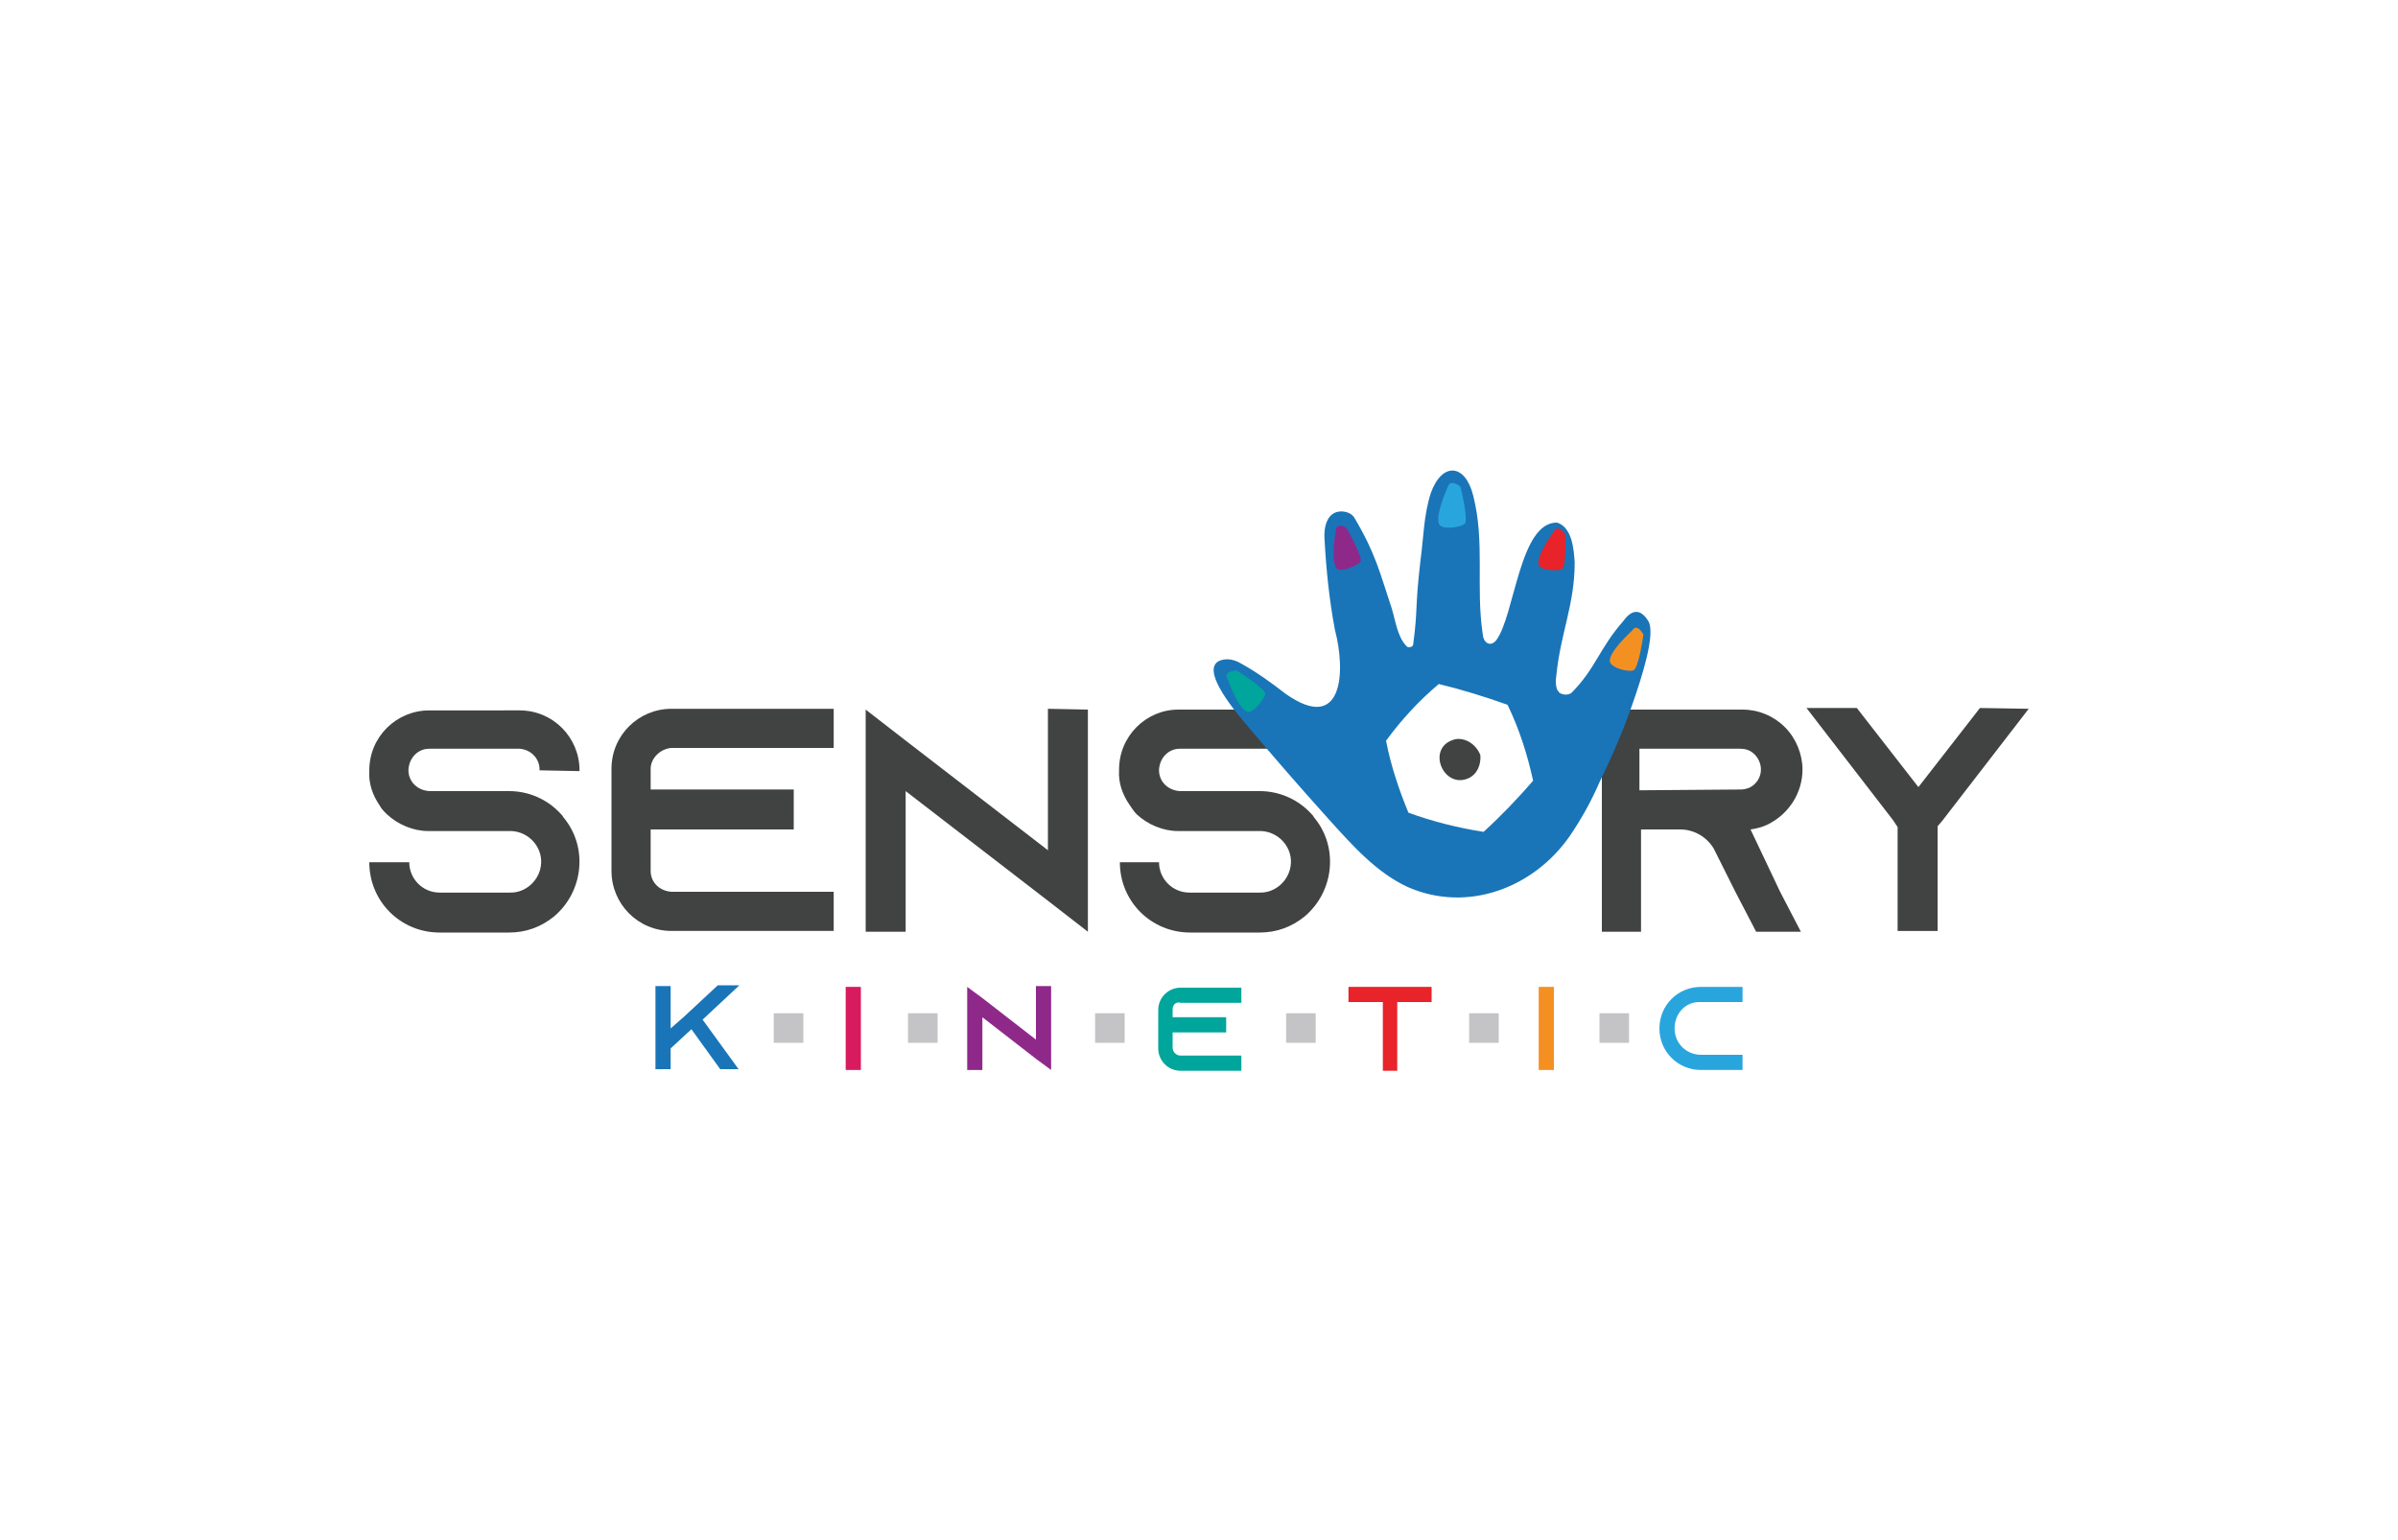 <?xml version="1.0" encoding="utf-8"?>
<!-- Generator: Adobe Illustrator 25.1.0, SVG Export Plug-In . SVG Version: 6.00 Build 0)  -->
<svg version="1.1" id="Layer_1" xmlns="http://www.w3.org/2000/svg" xmlns:xlink="http://www.w3.org/1999/xlink" x="0px" y="0px"
	 viewBox="0 0 300 192.7" style="enable-background:new 0 0 300 192.7;" xml:space="preserve">
<style type="text/css">
	.st0{fill:#1975B8;}
	.st1{fill:#D71B5E;}
	.st2{fill:#8E298A;}
	.st3{fill:#00A59B;}
	.st4{fill:#E82329;}
	.st5{fill:#F49021;}
	.st6{fill:#29A5DE;}
	.st7{fill:#C4C4C6;}
	.st8{fill:#414242;}
</style>
<g>
	<g id="Layer_1_2_">
		<g>
			<path class="st0" d="M87.9,127.6l4.5,6.2h-2.3l-3.6-5l-2.6,2.4v2.6H82v-10.4h1.9v5.3l1.6-1.4l1.4-1.3l2.9-2.7h2.7L87.9,127.6z"/>
			<path class="st1" d="M105.8,133.9v-10.4h1.9v10.4H105.8z"/>
			<path class="st2" d="M131.5,123.5v10.4l-1.9-1.4l-6.7-5.2v6.6h-1.9v-10.4l1.9,1.4l6.7,5.2v-6.7H131.5z"/>
			<path class="st3" d="M146.7,126.3v1h6.7v1.9h-6.7v1.9c0,0.5,0.4,1,1,1h7.6v1.9h-7.6c-1.6,0-2.8-1.3-2.8-2.8l0,0v-4.8
				c0-1.6,1.3-2.8,2.8-2.8h7.6v1.9h-7.6C147.2,125.3,146.7,125.7,146.7,126.3z"/>
			<path class="st4" d="M179.1,123.5v1.9h-4.3v8.6H173v-8.6h-4.3v-1.9L179.1,123.5z"/>
			<path class="st5" d="M192.5,133.9v-10.4h1.9v10.4H192.5z"/>
			<path class="st6" d="M209.5,128.7c0,1.9,1.5,3.3,3.3,3.3h5.2v1.9h-5.2c-2.9,0-5.2-2.3-5.2-5.2s2.3-5.2,5.2-5.2h5.2v1.9h-5.2
				C210.9,125.3,209.5,126.8,209.5,128.7z"/>
			<rect x="96.8" y="126.8" class="st7" width="3.7" height="3.7"/>
			<rect x="113.6" y="126.8" class="st7" width="3.7" height="3.7"/>
			<rect x="137" y="126.8" class="st7" width="3.7" height="3.7"/>
			<rect x="160.9" y="126.8" class="st7" width="3.7" height="3.7"/>
			<rect x="183.8" y="126.8" class="st7" width="3.7" height="3.7"/>
			<rect x="200.1" y="126.8" class="st7" width="3.7" height="3.7"/>
		</g>
		<g>
			<path class="st8" d="M67.5,96.4v-0.1c0-1.4-1.1-2.5-2.5-2.6H53.7c-1.4,0-2.5,1.1-2.6,2.6v0.1c0,1.4,1.1,2.5,2.6,2.6h10
				c2.4,0,4.8,1,6.5,2.9c0.1,0.1,0.2,0.2,0.3,0.4c3.1,3.7,2.5,9.3-1.2,12.4c-1.6,1.3-3.5,2-5.6,2H55c-4.9,0-8.8-3.9-8.8-8.8h5
				c0,2.1,1.7,3.8,3.8,3.8h8.7c2.1,0.1,3.9-1.6,4-3.7c0.1-2.1-1.6-3.9-3.7-4c-0.1,0-0.2,0-0.4,0h-10c-1.9,0-3.8-0.8-5.2-2.1
				c-0.4-0.4-0.7-0.7-0.9-1.1c-0.9-1.3-1.4-2.8-1.3-4.3v-0.1c0-4.2,3.4-7.5,7.5-7.5H65c4.2,0,7.5,3.4,7.5,7.5v0.1L67.5,96.4z"/>
			<path class="st8" d="M81.4,96.2v2.6h17.9v5H81.4v5.2c0,1.4,1.1,2.5,2.6,2.6h20.3v4.9H84c-4.2,0-7.5-3.4-7.5-7.5V96.2
				c0-4.2,3.4-7.5,7.5-7.5h20.3v4.9H84C82.6,93.7,81.4,94.9,81.4,96.2z"/>
			<path class="st8" d="M136.1,88.8v27.8l-4.9-3.8L113.3,99v17.6h-5V88.8l4.9,3.8l17.9,13.8V88.7L136.1,88.8z"/>
			<path class="st8" d="M161.5,96.4v-0.1c0-1.4-1.1-2.5-2.6-2.6h-11.3c-1.4,0-2.5,1.1-2.6,2.6v0.1c0,1.4,1.1,2.5,2.6,2.6h10
				c2.4,0,4.8,1,6.5,2.9c0.1,0.1,0.2,0.2,0.3,0.4c3.1,3.7,2.5,9.3-1.2,12.4c-1.6,1.3-3.5,2-5.6,2h-8.7c-4.9,0-8.8-3.9-8.8-8.8h4.9
				c0,2.1,1.7,3.8,3.8,3.8h8.7c2.1,0.1,3.9-1.6,4-3.7c0.1-2.1-1.6-3.9-3.7-4c-0.1,0-0.2,0-0.4,0h-10c-1.9,0-3.8-0.8-5.2-2.1
				c-0.4-0.4-0.6-0.8-0.9-1.2c-0.9-1.3-1.4-2.8-1.3-4.3v-0.1c0-4.2,3.4-7.5,7.4-7.5l0,0h11.3c4.2,0,7.5,3.4,7.5,7.5c0,0,0,0,0,0.1
				v0.1L161.5,96.4z"/>
			<path class="st8" d="M222.7,111.6l2.6,5h-5.6l-2.6-5l-2.6-5.2l-0.1-0.2c-0.9-1.5-2.5-2.4-4.2-2.4h-4.9v12.8h-4.9V88.8h17.6
				c2,0,3.9,0.8,5.3,2.2c1.4,1.4,2.2,3.4,2.2,5.3c0,2.9-1.7,5.6-4.4,6.9c-0.6,0.3-1.4,0.5-2.1,0.6L222.7,111.6z M217.8,98.8
				c0.4,0,0.7-0.1,1-0.2c0.9-0.4,1.5-1.3,1.5-2.3c0-0.7-0.3-1.4-0.8-1.9c-0.5-0.5-1.1-0.7-1.8-0.7h-12.6v5.2L217.8,98.8z"/>
			<path class="st8" d="M225.9,116.5L225.9,116.5L225.9,116.5L225.9,116.5z M253.8,88.7l-10.8,14l-0.6,0.7v13.1h-5v-13l-0.6-0.9
				l-10.8-14h6.3l7.7,9.9l7.7-9.9L253.8,88.7z M253.7,116.6L253.7,116.6L253.7,116.6L253.7,116.6z"/>
			<g>
				<path class="st8" d="M182.1,92.5c-3.8,0.9-1.6,6.3,1.6,4.9c1.1-0.5,1.6-1.7,1.5-2.9C184.7,93.2,183.4,92.3,182.1,92.5z"/>
				<path class="st0" d="M203.1,77.7c-3,3.4-3.5,6-6.5,9c-0.4,0.3-1,0.3-1.5,0c-0.1-0.1-0.2-0.3-0.3-0.4c-0.2-0.6-0.2-1.1-0.1-1.7
					c0.5-5.3,2.3-8.9,2.3-14.2c-0.1-1.6-0.3-4.4-2.2-5c-4.7-0.1-5.3,11.6-7.6,14.7c-0.7,0.9-1.6,0.4-1.7-0.7
					c-0.9-6,0.3-11.5-1.2-17.4c-1-4-3.9-4.2-5.3-0.3c-0.9,2.8-0.9,5.6-1.3,8.5c-0.7,6-0.3,5.9-0.9,10.4c0,0.3-0.3,0.4-0.6,0.4
					c-0.1,0-0.2-0.1-0.3-0.2c-1.1-1.2-1.3-3.1-1.8-4.7c-1.5-4.5-2-6.8-4.6-11.2c-0.3-0.6-1-0.9-1.7-0.9c-1.8,0-2.2,2-2.1,3.4
					c0.2,3.8,0.6,7.7,1.3,11.4c1.4,5.3,1,13.1-6.2,8c-1.8-1.4-3.6-2.7-5.6-3.8c-0.5-0.3-1.1-0.5-1.7-0.5c-4.4,0.2,1.2,6.7,2.1,7.8
					c4.4,5.2,6.4,7.5,10.7,12.3c2.9,3.2,5.9,6.6,9.8,8.4c7.5,3.3,15.8,0.1,20.3-6.4c1.5-2.2,2.7-4.4,3.7-6.7c1.6-3.3,3-6.5,4.2-10
					c1-2.9,2.9-8.6,1.9-10.2S204.1,76.3,203.1,77.7z M191.8,97.7c-1.9,2.2-4,4.4-6.2,6.4c-3.2-0.5-6.4-1.3-9.4-2.4
					c-1.2-2.9-2.2-5.9-2.8-9c1.9-2.6,4.1-5,6.6-7.1c2.9,0.7,5.8,1.6,8.6,2.6C190.1,91.3,191.1,94.5,191.8,97.7z"/>
				<path class="st2" d="M167.1,66.5c0,0-0.7,4,0.2,4.7c0.6,0.4,2.5-0.4,2.9-0.9c0.4-0.5-1.8-4.3-1.8-4.3S167.1,65.3,167.1,66.5z"/>
				<path class="st4" d="M194.4,66.5c0,0-2.3,3.1-1.9,4.2c0.3,0.7,2.3,0.8,2.9,0.5s0.4-4.4,0.4-4.4S194.8,65.5,194.4,66.5z"/>
				<path class="st6" d="M181.1,61c0,0-1.7,3.7-1,4.7c0.5,0.6,2.5,0.3,3.1-0.1c0.6-0.4-0.5-4.7-0.5-4.7S181.4,59.8,181.1,61z"/>
				<path class="st3" d="M153.6,85c0,0,1.3,3.8,2.5,4.1c0.8,0.1,2-1.6,2.2-2.2c0.1-0.7-3.6-3-3.6-3S152.9,84,153.6,85z"/>
				<path class="st5" d="M204.2,78.9c0,0-3,2.7-2.8,3.9c0.2,0.8,2.2,1.3,2.9,1.1c0.7-0.1,1.3-4.5,1.3-4.5S204.8,77.9,204.2,78.9z"/>
			</g>
		</g>
	</g>
</g>
</svg>
